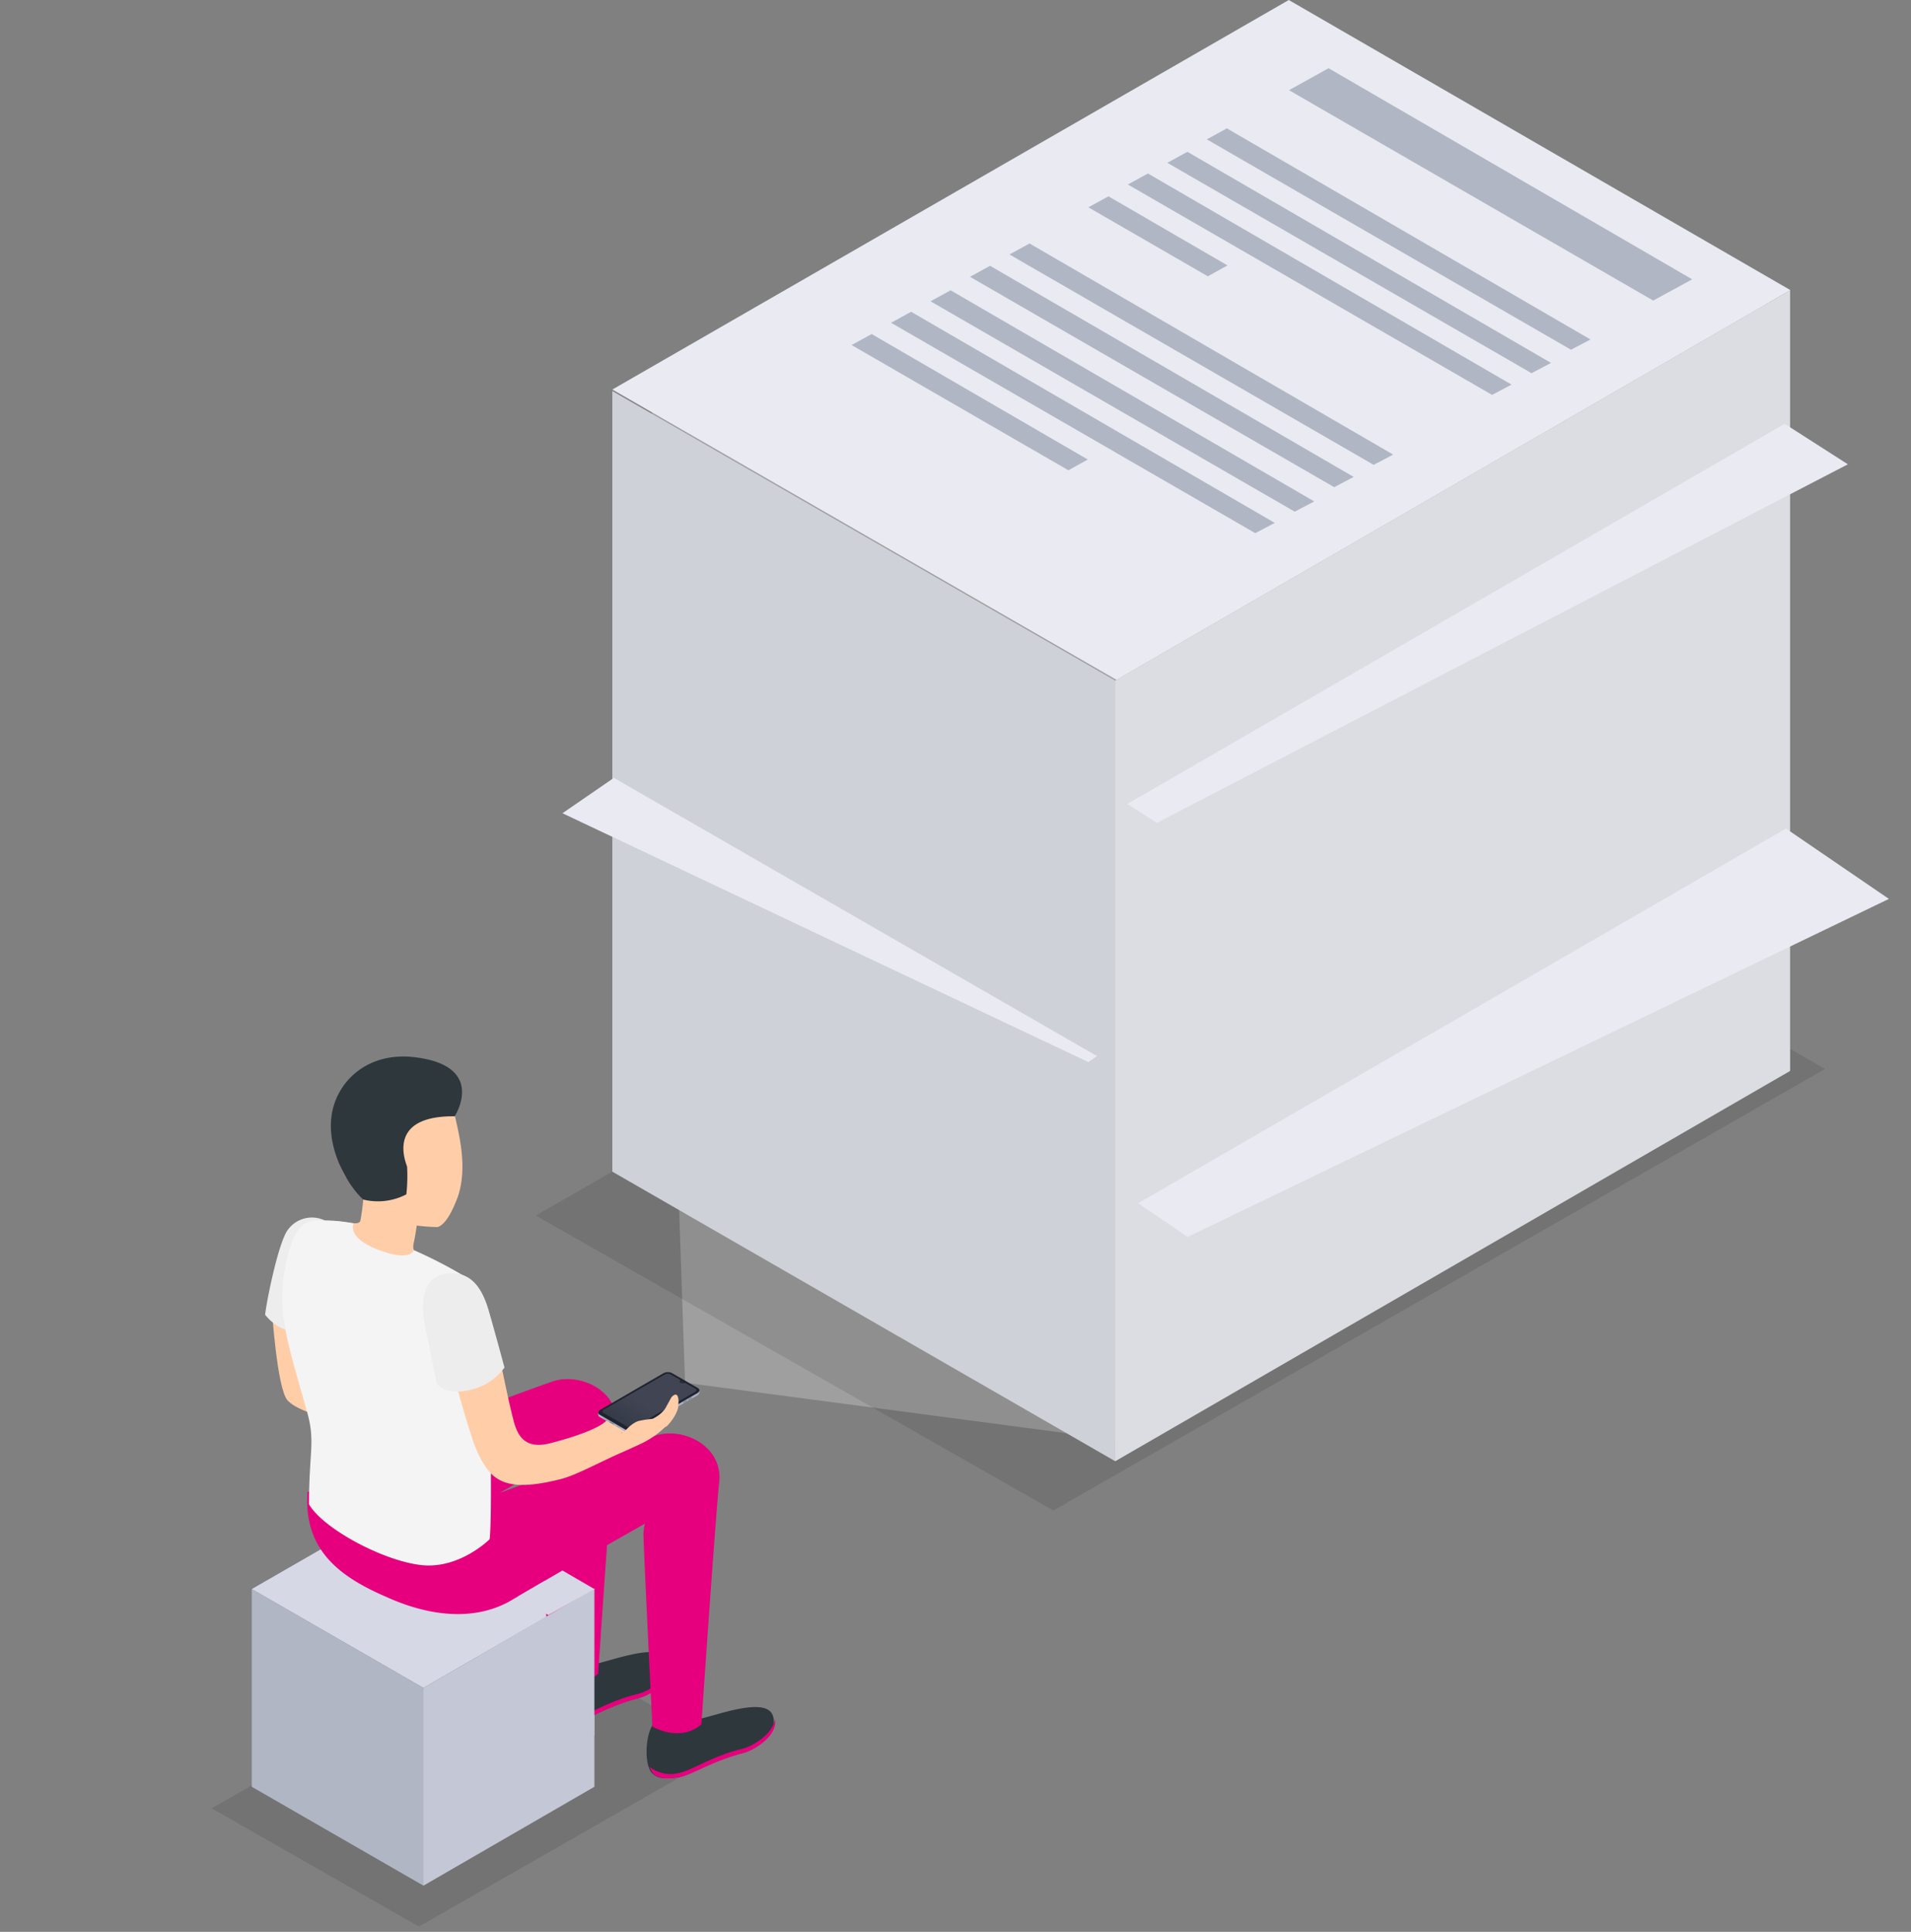 <svg height="433.725" viewBox="0 0 429.12 433.725" width="429.12" xmlns="http://www.w3.org/2000/svg" xmlns:xlink="http://www.w3.org/1999/xlink"><rect x="0" y="0" width="429.12" height="433.725" fill="#808080" stroke="none"/><linearGradient id="a" gradientTransform="matrix(.87 .5 1 -.58 4235.485 134.996)" gradientUnits="userSpaceOnUse" x1="-2182.459" x2="-2182.459" y1="-2207.495" y2="-2192.479"><stop offset=".21" stop-color="#fff" stop-opacity="0"/><stop offset="1" stop-color="#fff" stop-opacity=".2"/></linearGradient><path d="m153.828 310.447-7.562-221.792 142.844-83.354 106.931 61.835 3.29 171.317-148.9 84.76z" fill="#e6e6e6" opacity=".3"/><path d="m94.086 432.527-46.561-26.535 69.591-39.885 46.394 26.701z" opacity=".1"/><path d="m236.529 339.132-116.226-66.237 173.715-99.563 115.81 66.653z" opacity=".1"/><path d="m95.087 378.957-38.55-22.196 38.55-22.196 38.384 22.196z" fill="#d6d8e5"/><path d="m95.087 423.348-38.55-22.196v-44.391l38.55 22.196z" fill="#b1b6c4"/><path d="m133.471 401.152-38.384 22.196v-44.391l38.384-22.196z" fill="#c4c7d6"/><path d="m146.654 387.134a13.35 13.35 0 0 0 9.846-1.168c2.336 0 15.353-5.507 17.022-.834 1.502 4.172-4.005 7.844-7.009 8.511-6.508 1.669-11.348 4.84-14.018 5.34-2.003.334-4.506.667-6.008-.834-1.836-1.668-1.669-8.511.167-11.014z" fill="#2e373c"/><path d="m152.662 397.981c2.67-.501 7.51-3.838 14.018-5.34 2.503-.668 6.842-3.338 7.343-6.675.667 3.671-4.506 7.009-7.343 7.677-6.508 1.669-11.348 4.84-14.018 5.34-2.003.334-4.506.667-6.008-.834a7.346 7.346 0 0 1 -.835-1.502 7.593 7.593 0 0 0 6.842 1.335z" fill="#e6007d"/><path d="m123.291 374.785a13.35 13.35 0 0 0 9.846-1.168c2.336 0 15.353-5.507 17.022-.834 1.502 4.172-4.005 7.843-7.009 8.511-6.508 1.669-11.348 4.84-14.018 5.34-2.003.334-4.506.667-6.008-.834-1.836-1.835-1.669-8.511.167-11.014z" fill="#2e373c"/><path d="m129.298 385.632c2.67-.501 7.51-3.838 14.018-5.34 2.503-.668 6.842-3.338 7.343-6.675.667 3.671-4.506 7.009-7.343 7.677-6.508 1.669-11.348 4.84-14.018 5.34-2.003.334-4.506.667-6.008-.834a7.346 7.346 0 0 1 -.835-1.502 7.593 7.593 0 0 0 6.842 1.335z" fill="#e6007d"/><path d="m86.91 358.597c10.013 4.506 19.692 5.173 27.369 1.001l8.01-4.673c.501 10.347 1.001 20.36 1.001 20.36s6.175 4.673 11.014.501c0 0 1.001-14.519 2.003-28.871l8.511-4.84a11.103 11.103 0 0 0 -.334 2.336c0 2.67 2.003 43.223 2.003 43.223s6.175 3.671 11.014-.501c0 0 3.171-46.895 4.005-54.404.834-8.344-8.511-12.516-14.519-10.347-1.335.501-4.84 1.669-9.012 3.338.167-2.336.334-4.172.501-5.173.835-8.511-8.511-12.516-14.519-10.347-5.507 1.836-41.888 15.52-41.888 15.52a69.628 69.628 0 0 0 1.335 10.347l-14.352-1.168c-1.001 13.518 7.844 19.359 17.857 23.698zm25.2-23.364 9.679-5.507a8.108 8.108 0 0 0 -.334 2.003z" fill="#e6007d"/><path d="m61.043 293.846s1.168 17.857 3.505 20.527 10.347 4.339 10.347 4.339l6.175 10.013s-5.674-31.875-6.842-32.709-13.184-2.17-13.184-2.17z" fill="#ffcea9"/><path d="m72.891 273.986a6.675 6.675 0 0 0 -8.511 2.503c-2.17 3.671-4.673 16.521-4.84 18.691 0 0 3.171 4.339 7.843 3.671z" fill="#ededed"/><path d="m75.061 274.153c3.171.167 5.34 1.001 5.841 0a47.54 47.54 0 0 0 .667-4.84c-.334-.835-.667-1.836-.667-1.836-3.838-2.336-5.173-6.675-5.674-11.515-.834-8.344 3.671-15.687 12.016-16.521 7.843-.834 13.684 4.673 15.186 12.349.834 3.671 2.503 10.848.334 17.022-1.335 3.505-2.837 6.175-4.506 6.675a43.644 43.644 0 0 1 -4.673-.334s-.334 2.336-.668 3.838-.167 2.336 2.837 4.172-4.506 5.674-9.346 5.173-10.347-3.337-11.849-6.508c-1.835-3.671-1.669-7.843.501-7.677z" fill="#ffcea9"/><path d="m79.4 274.654c-.834 2.17 1.335 4.673 7.176 6.508s6.342-.501 6.342-.501a105.532 105.532 0 0 1 11.348 5.841c3.505 2.503 5.006 9.512 5.507 21.361.501 13.851.668 34.211.167 37.716 0 0-6.508 6.508-14.853 5.841s-22.363-8.01-25.7-13.684c0-12.016 1.502-14.018-.501-21.027-4.506-15.854-6.842-22.529-4.673-33.043 1.836-8.678 4.339-9.846 7.844-9.679a37.332 37.332 0 0 1 7.343.667z" fill="#f4f4f4"/><path d="m102.096 250.623s7.176-11.014-8.344-13.184c-11.348-1.669-18.524 5.674-19.358 13.518-.834 7.51 3.838 15.353 7.176 18.357a13.818 13.818 0 0 0 9.679-1.168 38.208 38.208 0 0 0 .167-6.175c.167 0-5.507-11.515 10.681-11.348z" fill="#2e373c"/><path d="m133.471 389.637v-33.043l-26.201 15.354 10.013 20.86z" fill="#c4c7d6"/><path d="m116.282 358.43 10.013-5.841 7.176 4.172-10.347 5.841z" fill="#d6d8e5"/><path d="m123.475 324.041c-6.04 1.516-7.454-2.289-8.251-5.469-1.922-7.633-2.953-14.524-4.383-18.853-1.688-5.11-3.453-5.922-5.938-6.915-2.914-1.172-5.422 1.289-4.446 7.813 1.141 7.696 2.649 13.095 5.524 22.189.781 2.344 2.438 6.602 4.961 8.641 3.125 2.516 7.813 2.406 14.899.648 3.024-.781 6.344-2.563 12.071-5.235 1.562-.719 2.735-1.195 5.68-2.571a20.129 20.129 0 0 0 7.563-5.907c1.547-2.242 1.281-3.656.961-4.164-.399-.641-.617-.133-1.445.781a16.477 16.477 0 0 1 -4.344 4.016s1.906-1.969 2.946-3.25a16.46 16.46 0 0 0 2.281-3.727c.547-1.305-.578-3.078-1.438-2.149s-1.258 1.875-2.82 3.75a16.161 16.161 0 0 1 -2.797 2.664 30.797 30.797 0 0 0 2.578-4.141c.992-2.024-2.344-.969-4.211 1-1.383 1.43-2.555 2.258-2.586 1.859s-2.727 2.492-4.094 3.906c-1.485 1.657-6.977 3.664-12.712 5.11z" fill="#ffcea9"/><path d="m140.538 321.526-5.852-3.383c-.492-.281-.43-.781.141-1.109l14.102-8.165a2.141 2.141 0 0 1 1.93-.078l5.852 3.375c.492.289.43.781-.141 1.117l-14.134 8.157a2.141 2.141 0 0 1 -1.899.086z" fill="#b1b4c4"/><path d="m134.35 317.658v-.539l.633.234z" fill="#b1b4c4"/><path d="m157.071 312.634v-.515l-.5.32z" fill="#b1b4c4"/><path d="m140.538 321.065-5.852-3.375c-.492-.289-.43-.781.141-1.117l14.102-8.157a2.141 2.141 0 0 1 1.93-.078l5.852 3.375c.492.289.43.781-.141 1.117l-14.134 8.157a2.141 2.141 0 0 1 -1.899.078z" fill="#616e84"/><g fill="#757b89"><ellipse cx="135.636" cy="319.26" rx=".063" ry=".11" transform="matrix(.867 -.498 .498 .867 -141.044 110.042)"/><ellipse cx="135.619" cy="318.45" rx=".062" ry=".109" transform="matrix(.866 -.5 .5 .866 -141.055 110.474)"/><ellipse cx="135.897" cy="318.615" rx=".062" ry=".109" transform="matrix(.866 -.5 .5 .866 -141.101 110.635)"/><ellipse cx="136.184" cy="318.781" rx=".062" ry=".109" transform="matrix(.866 -.5 .5 .866 -141.145 110.8)"/><ellipse cx="138.599" cy="320.176" rx=".062" ry=".109" transform="matrix(.866 -.5 .5 .866 -141.519 112.195)"/><ellipse cx="138.874" cy="320.334" rx=".062" ry=".109" transform="matrix(.866 -.5 .5 .866 -141.562 112.353)"/><ellipse cx="139.16" cy="320.5" rx=".062" ry=".109" transform="matrix(.866 -.5 .5 .866 -141.606 112.519)"/><ellipse cx="139.755" cy="321.644" rx=".063" ry=".11" transform="matrix(.867 -.498 .498 .867 -141.685 112.412)"/><path d="m137.78 319.815-.781-.445a.219.219 0 0 1 -.086-.172c0-.062.039-.094.086-.062l.781.445a.203.203 0 0 1 .086.164c0 .07-.039.102-.086.07z"/><path d="m155.305 313.916-.719.414c-.047 0-.086 0-.086-.062a.211.211 0 0 1 .086-.156l.719-.414c.047 0 .078 0 .078.062a.18.18 0 0 1 -.078.156z"/><path d="m154.203 314.556-.719.414c-.047 0-.086 0-.086-.062a.188.188 0 0 1 .086-.156l.719-.422c.047 0 .078 0 .078.062a.211.211 0 0 1 -.078.164z"/></g><path d="m140.538 320.986-5.852-3.383c-.492-.281-.43-.781.141-1.109l14.102-8.165a2.164 2.164 0 0 1 1.93-.078l5.852 3.375c.492.289.43.781-.141 1.117l-14.134 8.157a2.141 2.141 0 0 1 -1.899.086z" fill="#20232d"/><path d="m156.109 311.767-2.281-1.32a1.079 1.079 0 0 1 -.977 0 .297.297 0 0 1 0-.563l-2.281-1.32a1.375 1.375 0 0 0 -1.258 0l-13.767 7.945a.383.383 0 0 0 0 .727l5.547 3.196a1.375 1.375 0 0 0 1.258 0l13.759-7.946a.375.375 0 0 0 0-.719z" fill="#2b303f"/><path d="m156.109 311.767-2.281-1.32a1.079 1.079 0 0 1 -.977 0 .297.297 0 0 1 0-.563l-2.281-1.32a1.375 1.375 0 0 0 -1.258 0l-13.767 7.945a.383.383 0 0 0 0 .727l5.547 3.196a1.375 1.375 0 0 0 1.258 0l13.759-7.946a.375.375 0 0 0 0-.719z" fill="url(#a)" opacity=".5"/><ellipse cx="153.187" cy="310.251" fill="#2b303f" rx=".266" ry=".148"/><path d="m153.109 310.298c-.047 0-.047-.062 0-.086a.141.141 0 0 1 .156 0 .047.047 0 0 1 0 .086.18.18 0 0 1 -.156 0z" fill="#fff" opacity=".1"/><path d="m99.927 286.002c4.506-.667 7.843 1.335 9.846 8.344s3.505 12.683 3.505 12.683a12.85 12.85 0 0 1 -7.677 5.007c-5.507 1.335-7.51-1.335-7.51-1.335s-1.502-7.343-2.503-12.182-1.335-11.515 4.339-12.516z" fill="#ededed"/><path d="m149.68 320.24s2.839-2.534 2.675-5.89c-.17-2.342-1.583-.653-1.583-.653l-1.419 2.576a7.692 7.692 0 0 1 -2.725 2.257 29.427 29.427 0 0 0 -2.974.44c-1.746.341-3.485 2.519-3.485 2.519l2.25 1.725z" fill="#ffcea9"/><path d="m401.97 240.435-151.539 87.629v-175.258l151.539-87.629z" fill="#dcdde2"/><path d="m250.717 152.641 151.324-87.505-112.64-65.136-151.899 87.457z" fill="#e9eaf2"/><path d="m371.232 67.481 8.752-4.768-81.648-47.395-8.884 4.929z" fill="#b1b6c4"/><path d="m352.771 78.518 4.376-2.304-81.648-47.395-4.508 2.465z" fill="#b1b6c4"/><path d="m343.908 83.784 4.376-2.304-81.647-47.395-4.508 2.465z" fill="#b1b6c4"/><path d="m335.046 88.655 4.376-2.303-81.647-47.395-4.509 2.464z" fill="#b1b6c4"/><path d="m308.459 104.363 4.376-2.304-81.647-47.395-4.509 2.465z" fill="#b1b6c4"/><path d="m299.597 109.376 4.376-2.303-81.648-47.395-4.508 2.464z" fill="#b1b6c4"/><path d="m290.734 114.875 4.376-2.304-81.647-47.394-4.508 2.464z" fill="#b1b6c4"/><path d="m281.872 119.698 4.376-2.303-81.647-47.395-4.509 2.464z" fill="#b1b6c4"/><path d="m275.63 59.587-26.718-15.509-4.508 2.464 26.819 15.49z" fill="#b1b6c4"/><path d="m244.262 103.167-48.524-28.168-4.508 2.465 48.681 28.117z" fill="#b1b6c4"/><path d="m137.502 87.787v175.258l112.929 65.019v-175.258z" fill="#ced1d8"/><path d="m376.855 79.832-71.462-45.8-4.089 2.111z" fill="#e9eaf2"/><path d="m400.747 95.144-147.615 85.36 6.648 4.243 155.162-80.505z" fill="#e9eaf2"/><path d="m137.847 174.636-11.544 7.947 118.088 55.87 1.953-1.349z" fill="#e9eaf2"/><path d="m401.038 186.016-145.476 84.123 11.128 7.573 157.466-75.9z" fill="#e9eaf2"/></svg>